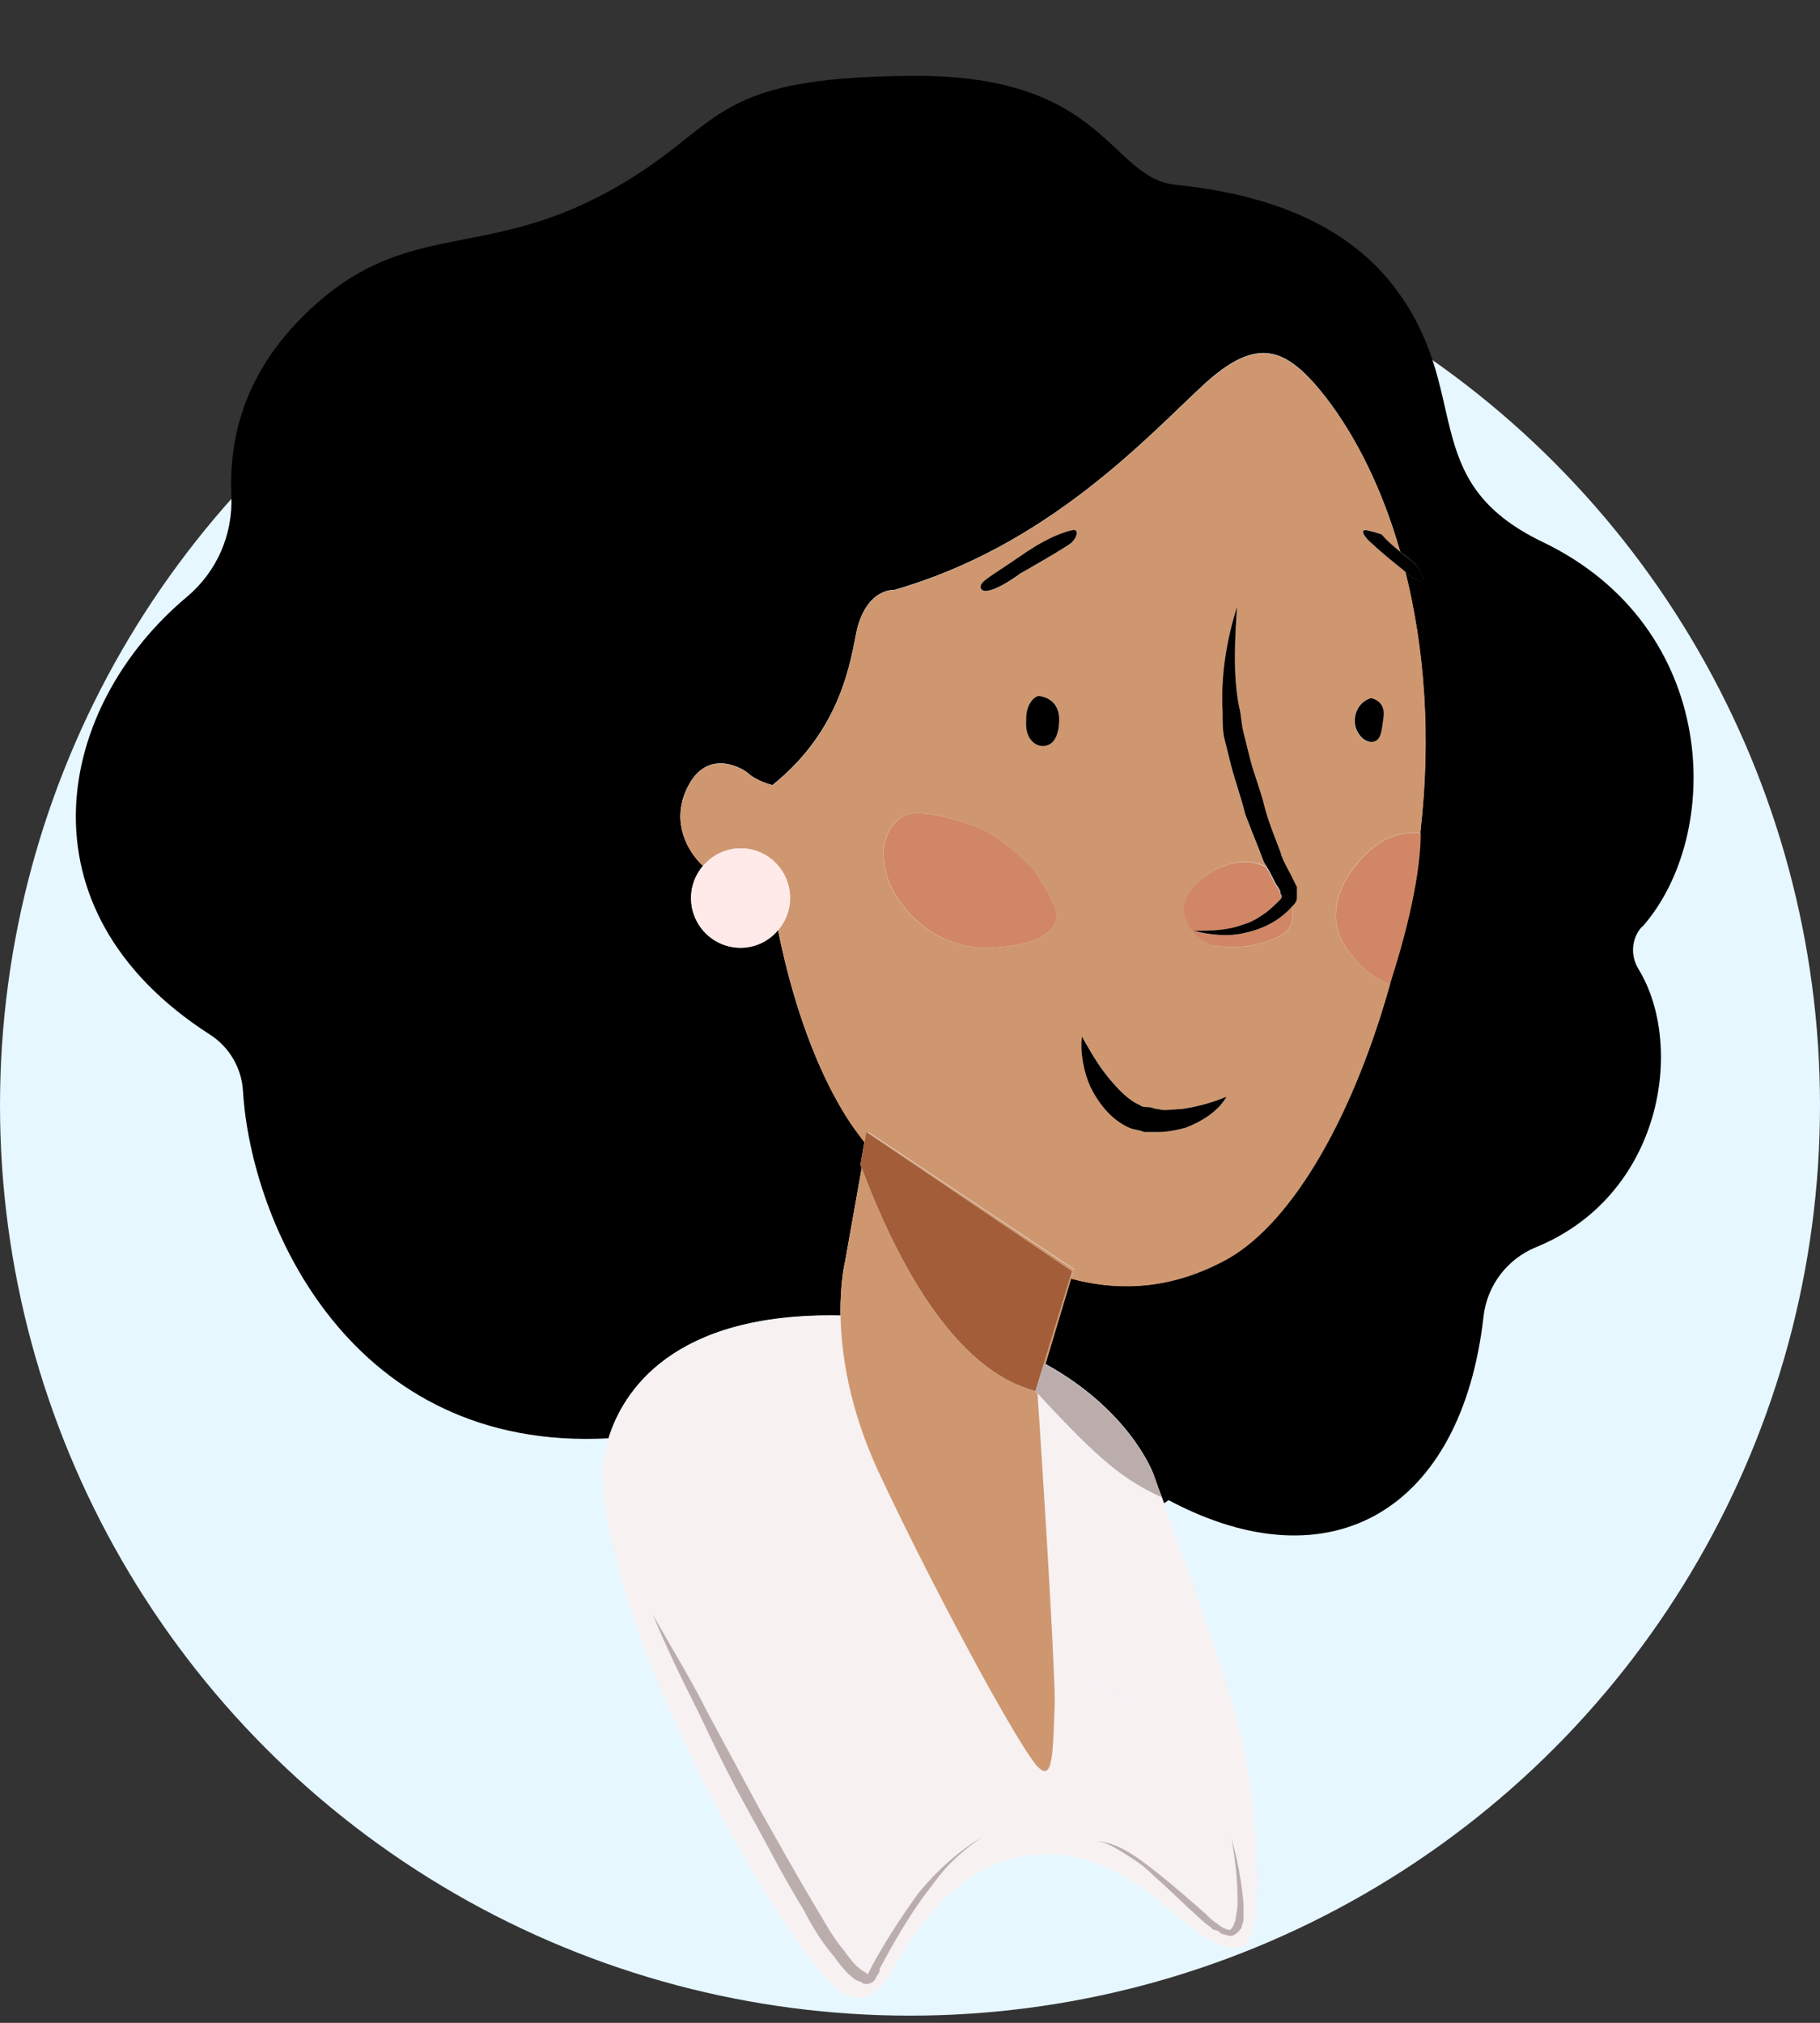 <svg width="72" height="80" viewBox="0 0 72 80" fill="none" xmlns="http://www.w3.org/2000/svg">
<rect x="0" y="0" width="72" height="80" fill="#333333" stroke="none"/>
<circle cx="36" cy="43.716" r="36" fill="#E6F7FF"/>
<path d="M64.96 36.666C68.21 33.002 68.034 24.8 61.032 21.437C55.94 18.991 58.352 15.45 55.102 11.277C52.839 8.375 49.113 7.576 46.503 7.307C43.893 7.039 43.76 2.973 36.197 3C27.695 3.027 28.751 5.065 23.948 7.64C19.059 10.263 16.113 8.718 12.366 12.146C9.596 14.683 9.062 17.387 9.153 19.613C9.217 21.147 8.576 22.611 7.402 23.598C2.214 27.938 0.56 35.952 8.309 40.919C9.073 41.408 9.558 42.239 9.612 43.146C9.937 48.462 13.919 57.425 24.07 56.883C24.631 55.07 26.568 51.889 33.251 52.023C33.229 50.682 33.432 49.888 33.432 49.888L34.089 46.192C34.073 46.15 34.057 46.107 34.041 46.064L34.195 45.168C34.014 44.932 33.833 44.685 33.656 44.433C31.98 41.912 31.142 38.602 30.779 36.778C30.422 37.202 29.893 37.476 29.296 37.476C28.212 37.476 27.337 36.596 27.337 35.507C27.337 35.024 27.518 34.584 27.807 34.241C27.15 33.619 26.6 32.519 27.123 31.296C27.86 29.574 29.248 30.309 29.573 30.556C29.899 30.883 30.555 31.049 30.555 31.049C33.331 28.834 33.656 26.044 33.902 24.891C34.313 23.25 35.37 23.33 35.37 23.33C41.411 21.608 45.334 17.338 47.539 15.284C49.743 13.229 50.885 13.723 52.438 15.697C53.671 17.296 54.696 19.382 55.39 21.812C55.438 21.85 55.486 21.893 55.539 21.936C56.191 22.429 56.191 22.59 56.276 22.837C56.356 23.164 56.031 22.917 55.865 22.837C55.822 22.794 55.726 22.713 55.593 22.606C56.345 25.626 56.618 29.129 56.191 32.852C56.191 32.879 56.185 32.905 56.18 32.932H56.191C56.191 34.928 55.39 37.62 55.08 38.57C53.613 44.015 51.173 48.279 48.596 49.76C46.482 50.94 44.427 51.111 42.367 50.564L41.353 53.938C44.694 55.773 45.612 58.251 45.612 58.251C45.612 58.251 45.665 58.401 45.761 58.664C45.761 58.675 45.873 58.97 46.05 59.453C46.108 59.41 46.172 59.372 46.231 59.329C52.673 62.757 57.824 59.7 58.688 52.072C58.827 50.838 59.623 49.792 60.765 49.325C65.766 47.276 66.673 41.359 64.821 38.328C64.49 37.792 64.538 37.116 64.954 36.65L64.96 36.666Z" fill="black"/>
<path d="M45.81 58.815V58.825C46.578 61.003 49.332 69.098 49.194 72.332C49.194 72.332 47.603 68.658 44.267 66.979C43.328 66.507 42.469 66.239 41.689 66.11C41.711 66.641 41.727 67.07 41.727 67.338C41.652 69.328 41.652 70.396 41.118 69.94C40.846 69.736 39.971 68.293 38.898 66.341C38.359 66.56 37.943 66.877 37.67 67.22C36.795 68.336 34.89 71.372 34.489 75.288L23.836 58.112C23.836 64.769 31.767 78.442 33.523 78.887C34.238 79.225 34.778 78.791 35.21 78.083C35.642 77.369 37.542 73.41 41.241 73.335C45.292 73.25 47.149 77.321 49.044 77.021C50.144 76.849 49.722 71.592 49.194 69.049C48.767 67 46.797 61.529 46.05 59.474C45.874 58.986 45.762 58.691 45.762 58.686C45.778 58.729 45.794 58.772 45.81 58.82V58.815ZM37.59 73.689C37.195 74.092 36.875 74.569 36.555 74.966C35.92 75.846 35.365 76.806 34.804 77.841V77.761C34.804 77.841 34.804 78.002 34.724 78.083C34.644 78.163 34.644 78.324 34.484 78.405C34.324 78.485 34.164 78.485 34.089 78.405C33.929 78.324 33.849 78.324 33.769 78.244C33.449 78.002 33.214 77.686 32.974 77.364C32.498 76.806 32.098 76.168 31.783 75.524C30.988 74.247 30.353 72.965 29.638 71.689C28.922 70.412 28.287 69.13 27.652 67.773C27.017 66.496 26.382 65.214 25.821 63.857C26.537 65.134 27.332 66.416 27.967 67.692L30.033 71.528C30.748 72.804 31.463 74.086 32.178 75.283C32.573 75.921 32.893 76.559 33.368 77.123C33.609 77.444 33.763 77.68 34.084 77.922C34.244 78.002 34.324 78.083 34.324 78.083C34.324 78.083 34.404 77.922 34.484 77.761C35.039 76.72 35.674 75.765 36.315 74.886C37.03 74.006 37.905 73.207 38.861 72.649C38.386 72.971 37.985 73.287 37.59 73.689ZM49.194 75.926C49.194 76.007 49.114 76.168 49.114 76.248C49.033 76.329 48.953 76.49 48.719 76.57C48.559 76.57 48.398 76.49 48.324 76.49C48.244 76.409 48.163 76.329 48.003 76.329C47.843 76.168 47.683 76.087 47.528 75.932C46.893 75.374 46.258 74.736 45.623 74.172C45.303 73.85 44.988 73.614 44.587 73.373C44.193 73.132 43.872 72.895 43.397 72.815C44.273 72.895 44.988 73.453 45.703 74.011C46.418 74.569 47.053 75.127 47.688 75.69C47.849 75.851 48.009 76.012 48.163 76.087C48.324 76.248 48.559 76.329 48.639 76.329C48.719 76.329 48.799 76.168 48.879 75.932C48.879 75.771 48.959 75.535 48.959 75.293C48.959 74.414 48.879 73.614 48.719 72.735C48.959 73.534 49.114 74.414 49.194 75.293V75.932V75.926Z" fill="#F7F1F1"/>
<path d="M45.62 58.267C45.62 58.267 45.689 58.466 45.812 58.815C45.796 58.766 45.78 58.723 45.764 58.681C45.673 58.418 45.615 58.267 45.615 58.267C45.615 58.267 44.702 55.789 41.355 53.955C44.691 55.8 45.615 58.267 45.615 58.267H45.62Z" fill="#F7F1F1"/>
<path d="M37.673 67.22C37.945 66.877 38.356 66.56 38.9 66.341C37.577 63.943 35.944 60.772 34.732 58.16C33.579 55.639 33.28 53.504 33.254 52.034C26.571 51.9 24.628 55.081 24.073 56.894C23.854 57.613 23.844 58.112 23.844 58.112L34.497 75.288C34.892 71.372 36.803 68.336 37.678 67.22H37.673Z" fill="#F7F1F1"/>
<path d="M41.051 55.108C41.104 55.945 41.563 62.934 41.697 66.105C42.471 66.233 43.335 66.501 44.275 66.974C47.616 68.653 49.201 72.327 49.201 72.327C49.34 69.092 46.586 60.998 45.822 58.82C45.865 58.933 45.908 59.067 45.961 59.212C44.467 58.509 43.549 57.806 41.056 55.102L41.051 55.108Z" fill="#F7F1F1"/>
<path d="M36.321 74.886C35.686 75.766 35.051 76.726 34.491 77.761C34.411 77.922 34.331 78.083 34.331 78.083C34.331 78.083 34.25 78.002 34.09 77.922C33.77 77.68 33.615 77.444 33.375 77.123C32.9 76.565 32.58 75.926 32.185 75.283C31.47 74.087 30.755 72.804 30.039 71.528L27.974 67.692C27.339 66.416 26.543 65.134 25.828 63.857C26.383 65.214 27.018 66.496 27.659 67.773C28.294 69.13 28.929 70.407 29.644 71.689C30.36 72.965 30.995 74.247 31.79 75.524C32.11 76.162 32.505 76.801 32.98 77.364C33.22 77.686 33.455 78.002 33.775 78.244C33.855 78.324 33.935 78.324 34.096 78.405C34.176 78.485 34.336 78.485 34.491 78.405C34.651 78.324 34.651 78.163 34.731 78.083C34.811 78.002 34.811 77.841 34.811 77.761V77.841C35.366 76.801 35.926 75.846 36.562 74.966C36.882 74.569 37.197 74.087 37.597 73.689C37.992 73.293 38.392 72.971 38.867 72.649C37.912 73.207 37.036 74.006 36.321 74.886Z" fill="#BCADAD"/>
<path d="M48.96 75.288C48.96 75.529 48.88 75.765 48.88 75.926C48.8 76.168 48.72 76.323 48.64 76.323C48.56 76.323 48.319 76.243 48.165 76.082C48.005 76.001 47.844 75.841 47.69 75.685C47.054 75.127 46.419 74.564 45.704 74.006C44.989 73.448 44.274 72.89 43.398 72.81C43.873 72.89 44.194 73.132 44.589 73.368C44.984 73.609 45.304 73.845 45.624 74.167C46.259 74.725 46.894 75.363 47.529 75.926C47.69 76.087 47.85 76.168 48.005 76.323C48.165 76.323 48.245 76.404 48.325 76.484C48.405 76.484 48.565 76.565 48.72 76.565C48.96 76.484 49.04 76.323 49.115 76.243C49.115 76.162 49.195 76.001 49.195 75.921V75.283C49.115 74.403 48.955 73.523 48.72 72.724C48.88 73.604 48.96 74.403 48.96 75.283V75.288Z" fill="#BCADAD"/>
<path d="M34.337 44.814L34.348 44.766L42.492 50.194L42.375 50.575C44.435 51.122 46.495 50.945 48.604 49.77C51.182 48.29 53.621 44.025 55.089 38.581C55.019 38.806 54.971 38.935 54.971 38.935C54.971 38.935 53.663 38.441 53.012 37.047C52.441 35.652 53.423 34.257 54.32 33.517C55.19 32.803 56.129 32.932 56.188 32.943C56.188 32.916 56.199 32.889 56.199 32.862C56.626 29.134 56.359 25.637 55.601 22.617C55.217 22.3 54.566 21.78 54.32 21.533C53.909 21.206 53.829 20.959 53.994 20.959C54.16 20.959 54.645 21.126 54.645 21.126C54.645 21.126 54.79 21.34 55.393 21.823C54.699 19.393 53.674 17.301 52.441 15.708C50.888 13.739 49.746 13.246 47.541 15.295C45.337 17.344 41.414 21.614 35.372 23.341C35.372 23.341 34.31 23.261 33.905 24.902C33.659 26.05 33.334 28.845 30.558 31.06C30.558 31.06 29.907 30.894 29.576 30.567C29.25 30.32 27.863 29.58 27.126 31.307C26.603 32.53 27.153 33.63 27.809 34.252C28.167 33.828 28.701 33.549 29.299 33.549C30.382 33.549 31.257 34.429 31.257 35.518C31.257 36.006 31.076 36.446 30.782 36.789C31.145 38.613 31.988 41.917 33.659 44.444C33.835 44.701 34.017 44.943 34.198 45.179L34.268 44.771L34.337 44.819V44.814ZM54.24 27.611C54.24 27.611 54.811 27.691 54.731 28.351C54.651 28.925 54.651 29.252 54.32 29.338C53.989 29.424 53.583 29.011 53.583 28.517C53.583 28.024 53.909 27.697 54.235 27.616L54.24 27.611ZM46.89 35.657C47.056 35.164 47.787 34.263 49.015 34.096C49.463 34.037 49.826 34.139 50.12 34.295C50.077 34.225 50.039 34.155 49.997 34.096C49.751 33.442 49.506 32.862 49.26 32.208C49.095 31.554 48.849 30.894 48.689 30.239C48.609 29.912 48.524 29.585 48.444 29.252C48.364 28.925 48.364 28.598 48.364 28.185C48.283 26.71 48.529 25.31 48.935 24.001C48.855 25.315 48.769 26.71 49.015 27.944C49.095 28.271 49.095 28.598 49.18 28.93C49.26 29.258 49.346 29.585 49.426 29.918C49.591 30.572 49.837 31.151 49.997 31.806C50.162 32.46 50.408 33.039 50.648 33.694C50.728 34.021 50.893 34.268 51.059 34.595C51.139 34.761 51.224 34.922 51.304 35.089V35.502C51.304 35.668 51.224 35.748 51.139 35.829C51.134 35.834 51.123 35.845 51.118 35.85C51.155 36.161 51.144 36.494 50.979 36.73C50.653 37.224 49.1 37.631 48.038 37.385C47.056 37.057 46.73 36.151 46.896 35.663L46.89 35.657ZM42.807 40.995C43.133 41.569 43.459 42.142 43.869 42.636C44.28 43.13 44.686 43.537 45.097 43.703C45.177 43.784 45.343 43.784 45.423 43.784C45.588 43.784 45.668 43.864 45.834 43.864C46.079 43.945 46.405 43.864 46.73 43.864C47.301 43.784 47.958 43.618 48.529 43.371C48.203 43.945 47.547 44.358 46.896 44.605C46.57 44.685 46.159 44.771 45.834 44.771H45.263C45.097 44.691 44.852 44.691 44.691 44.605C43.955 44.278 43.464 43.618 43.138 42.963C42.893 42.389 42.727 41.649 42.813 40.995H42.807ZM40.438 21.952C41.745 21.05 42.482 20.965 42.482 20.965C42.647 20.965 42.647 21.211 42.402 21.458C42.236 21.625 40.358 22.692 40.358 22.692C39.461 23.346 38.89 23.513 38.804 23.266C38.724 23.019 39.13 22.853 40.438 21.952ZM41.905 28.437C41.905 29.258 41.58 29.505 41.254 29.505C40.929 29.505 40.518 29.177 40.603 28.437C40.603 27.783 41.014 27.45 41.174 27.536C41.174 27.536 41.911 27.616 41.911 28.437H41.905ZM35.863 32.213C36.434 32.047 37.577 32.294 38.639 32.707C39.701 33.12 40.843 34.348 40.843 34.348C40.843 34.348 41.414 35.169 41.66 35.743C41.985 36.237 41.905 37.304 39.456 37.465C37.006 37.712 35.372 35.824 35.047 34.509C34.721 33.195 35.292 32.455 35.863 32.213Z" fill="#CF976F"/>
<path d="M40.356 22.686C40.356 22.686 42.234 21.619 42.4 21.453C42.645 21.206 42.645 20.959 42.48 20.959C42.48 20.959 41.743 21.04 40.436 21.946C39.128 22.847 38.723 23.014 38.803 23.261C38.883 23.507 39.454 23.341 40.356 22.686Z" fill="black"/>
<path d="M54.65 21.131C54.65 21.131 54.159 20.965 53.999 20.965C53.839 20.965 53.919 21.211 54.325 21.539C54.57 21.785 55.221 22.306 55.606 22.622C55.734 22.729 55.835 22.815 55.878 22.853C56.043 22.933 56.369 23.18 56.289 22.853C56.209 22.606 56.209 22.44 55.552 21.952C55.499 21.909 55.451 21.871 55.403 21.828C54.8 21.346 54.656 21.131 54.656 21.131H54.65Z" fill="black"/>
<path d="M54.325 33.522C53.428 34.263 52.446 35.657 53.017 37.052C53.668 38.447 54.976 38.94 54.976 38.94C54.976 38.94 55.019 38.811 55.093 38.586C55.398 37.631 56.204 34.938 56.204 32.948H56.193C56.134 32.938 55.195 32.809 54.325 33.522Z" fill="#D18765"/>
<path d="M48.031 37.384C49.093 37.631 50.646 37.218 50.972 36.73C51.143 36.494 51.153 36.161 51.111 35.85C50.625 36.408 49.979 36.735 49.253 36.896C48.602 37.063 47.865 36.977 47.209 36.816C47.86 36.816 48.517 36.816 49.168 36.569C49.493 36.489 49.739 36.322 49.984 36.156C50.23 35.99 50.475 35.743 50.636 35.582C50.716 35.502 50.716 35.416 50.636 35.335C50.636 35.255 50.556 35.089 50.47 35.008C50.347 34.761 50.225 34.515 50.102 34.305C49.814 34.15 49.445 34.042 48.997 34.107C47.769 34.273 47.038 35.174 46.873 35.668C46.707 36.161 47.038 37.063 48.015 37.39L48.031 37.384Z" fill="#D18765"/>
<path d="M39.461 37.465C41.91 37.299 41.99 36.231 41.665 35.743C41.419 35.169 40.848 34.348 40.848 34.348C40.848 34.348 39.706 33.115 38.644 32.707C37.582 32.294 36.44 32.053 35.869 32.213C35.297 32.46 34.726 33.2 35.052 34.509C35.377 35.818 37.011 37.712 39.461 37.465Z" fill="#D18765"/>
<path d="M50.645 35.33C50.725 35.411 50.725 35.496 50.645 35.577C50.48 35.743 50.234 35.99 49.994 36.151C49.749 36.317 49.503 36.478 49.178 36.564C48.526 36.811 47.87 36.811 47.219 36.811C47.87 36.977 48.606 37.057 49.263 36.891C49.989 36.73 50.629 36.403 51.12 35.845C51.126 35.84 51.136 35.829 51.142 35.824C51.222 35.743 51.307 35.657 51.307 35.496V35.083C51.227 34.917 51.142 34.756 51.062 34.59C50.896 34.263 50.736 34.016 50.651 33.689C50.405 33.034 50.16 32.455 49.999 31.8C49.834 31.146 49.589 30.572 49.428 29.912C49.348 29.585 49.263 29.258 49.183 28.925C49.103 28.598 49.103 28.271 49.017 27.938C48.772 26.704 48.852 25.31 48.937 23.996C48.526 25.31 48.286 26.704 48.366 28.18C48.366 28.593 48.366 28.92 48.446 29.247C48.526 29.574 48.612 29.902 48.692 30.234C48.857 30.889 49.103 31.548 49.263 32.203C49.508 32.857 49.754 33.431 49.999 34.091C50.042 34.155 50.08 34.22 50.122 34.289C50.245 34.499 50.368 34.745 50.49 34.992C50.571 35.073 50.656 35.239 50.656 35.319L50.645 35.33Z" fill="black"/>
<path d="M40.6 28.437C40.52 29.177 40.926 29.505 41.251 29.505C41.577 29.505 41.902 29.258 41.902 28.437C41.902 27.616 41.166 27.536 41.166 27.536C41 27.456 40.595 27.783 40.595 28.437H40.6Z" fill="#010000"/>
<path d="M54.325 29.338C54.651 29.258 54.651 28.925 54.736 28.351C54.816 27.697 54.245 27.611 54.245 27.611C53.919 27.691 53.594 28.024 53.594 28.512C53.594 29 54.005 29.413 54.33 29.333L54.325 29.338Z" fill="#010000"/>
<path d="M44.686 44.605C44.852 44.685 45.097 44.685 45.257 44.771H45.828C46.154 44.771 46.565 44.691 46.89 44.605C47.542 44.358 48.198 43.95 48.524 43.371C47.953 43.618 47.296 43.784 46.725 43.864C46.399 43.864 46.074 43.945 45.828 43.864C45.663 43.864 45.583 43.784 45.417 43.784C45.337 43.784 45.172 43.784 45.092 43.703C44.681 43.537 44.275 43.13 43.864 42.636C43.453 42.143 43.128 41.569 42.802 40.995C42.722 41.649 42.882 42.389 43.128 42.963C43.453 43.618 43.944 44.278 44.681 44.605H44.686Z" fill="black"/>
<path d="M29.299 33.549C28.701 33.549 28.167 33.828 27.809 34.252C27.521 34.595 27.34 35.035 27.34 35.518C27.34 36.607 28.215 37.486 29.299 37.486C29.896 37.486 30.425 37.213 30.782 36.789C31.071 36.446 31.257 36.006 31.257 35.518C31.257 34.429 30.382 33.549 29.299 33.549Z" fill="#FFEAE9"/>
<path d="M38.898 66.335C39.977 68.288 40.847 69.731 41.119 69.935C41.653 70.396 41.653 69.323 41.727 67.333C41.727 67.065 41.717 66.636 41.69 66.105C41.562 62.929 41.103 55.945 41.044 55.108C41.017 55.076 40.991 55.049 40.964 55.017C40.361 54.786 37.116 54.255 34.09 46.198L33.433 49.894C33.433 49.894 33.23 50.682 33.252 52.029C33.278 53.499 33.577 55.639 34.73 58.155C35.947 60.767 37.58 63.937 38.898 66.335Z" fill="#CF976F"/>
<path d="M34.347 44.771L34.336 44.819L42.411 50.28L41.296 53.933C41.296 53.933 41.333 53.955 41.355 53.971L42.369 50.591L42.486 50.21L34.341 44.782L34.347 44.771Z" fill="#CF976F"/>
<path d="M40.965 55.022L41.296 53.928L42.412 50.275L34.337 44.814L34.267 44.766L34.198 45.173L34.043 46.069C34.059 46.112 34.075 46.155 34.091 46.198C37.123 54.255 40.362 54.791 40.965 55.017V55.022Z" fill="#A35D39"/>
<path d="M45.618 58.267C45.618 58.267 44.694 55.794 41.358 53.96C41.337 53.949 41.321 53.938 41.3 53.922L40.969 55.017C40.995 55.049 41.022 55.076 41.049 55.108C43.541 57.811 44.459 58.514 45.954 59.217C45.9 59.072 45.858 58.938 45.815 58.825V58.815C45.692 58.466 45.618 58.267 45.618 58.267Z" fill="#BCADAD"/>
</svg>
